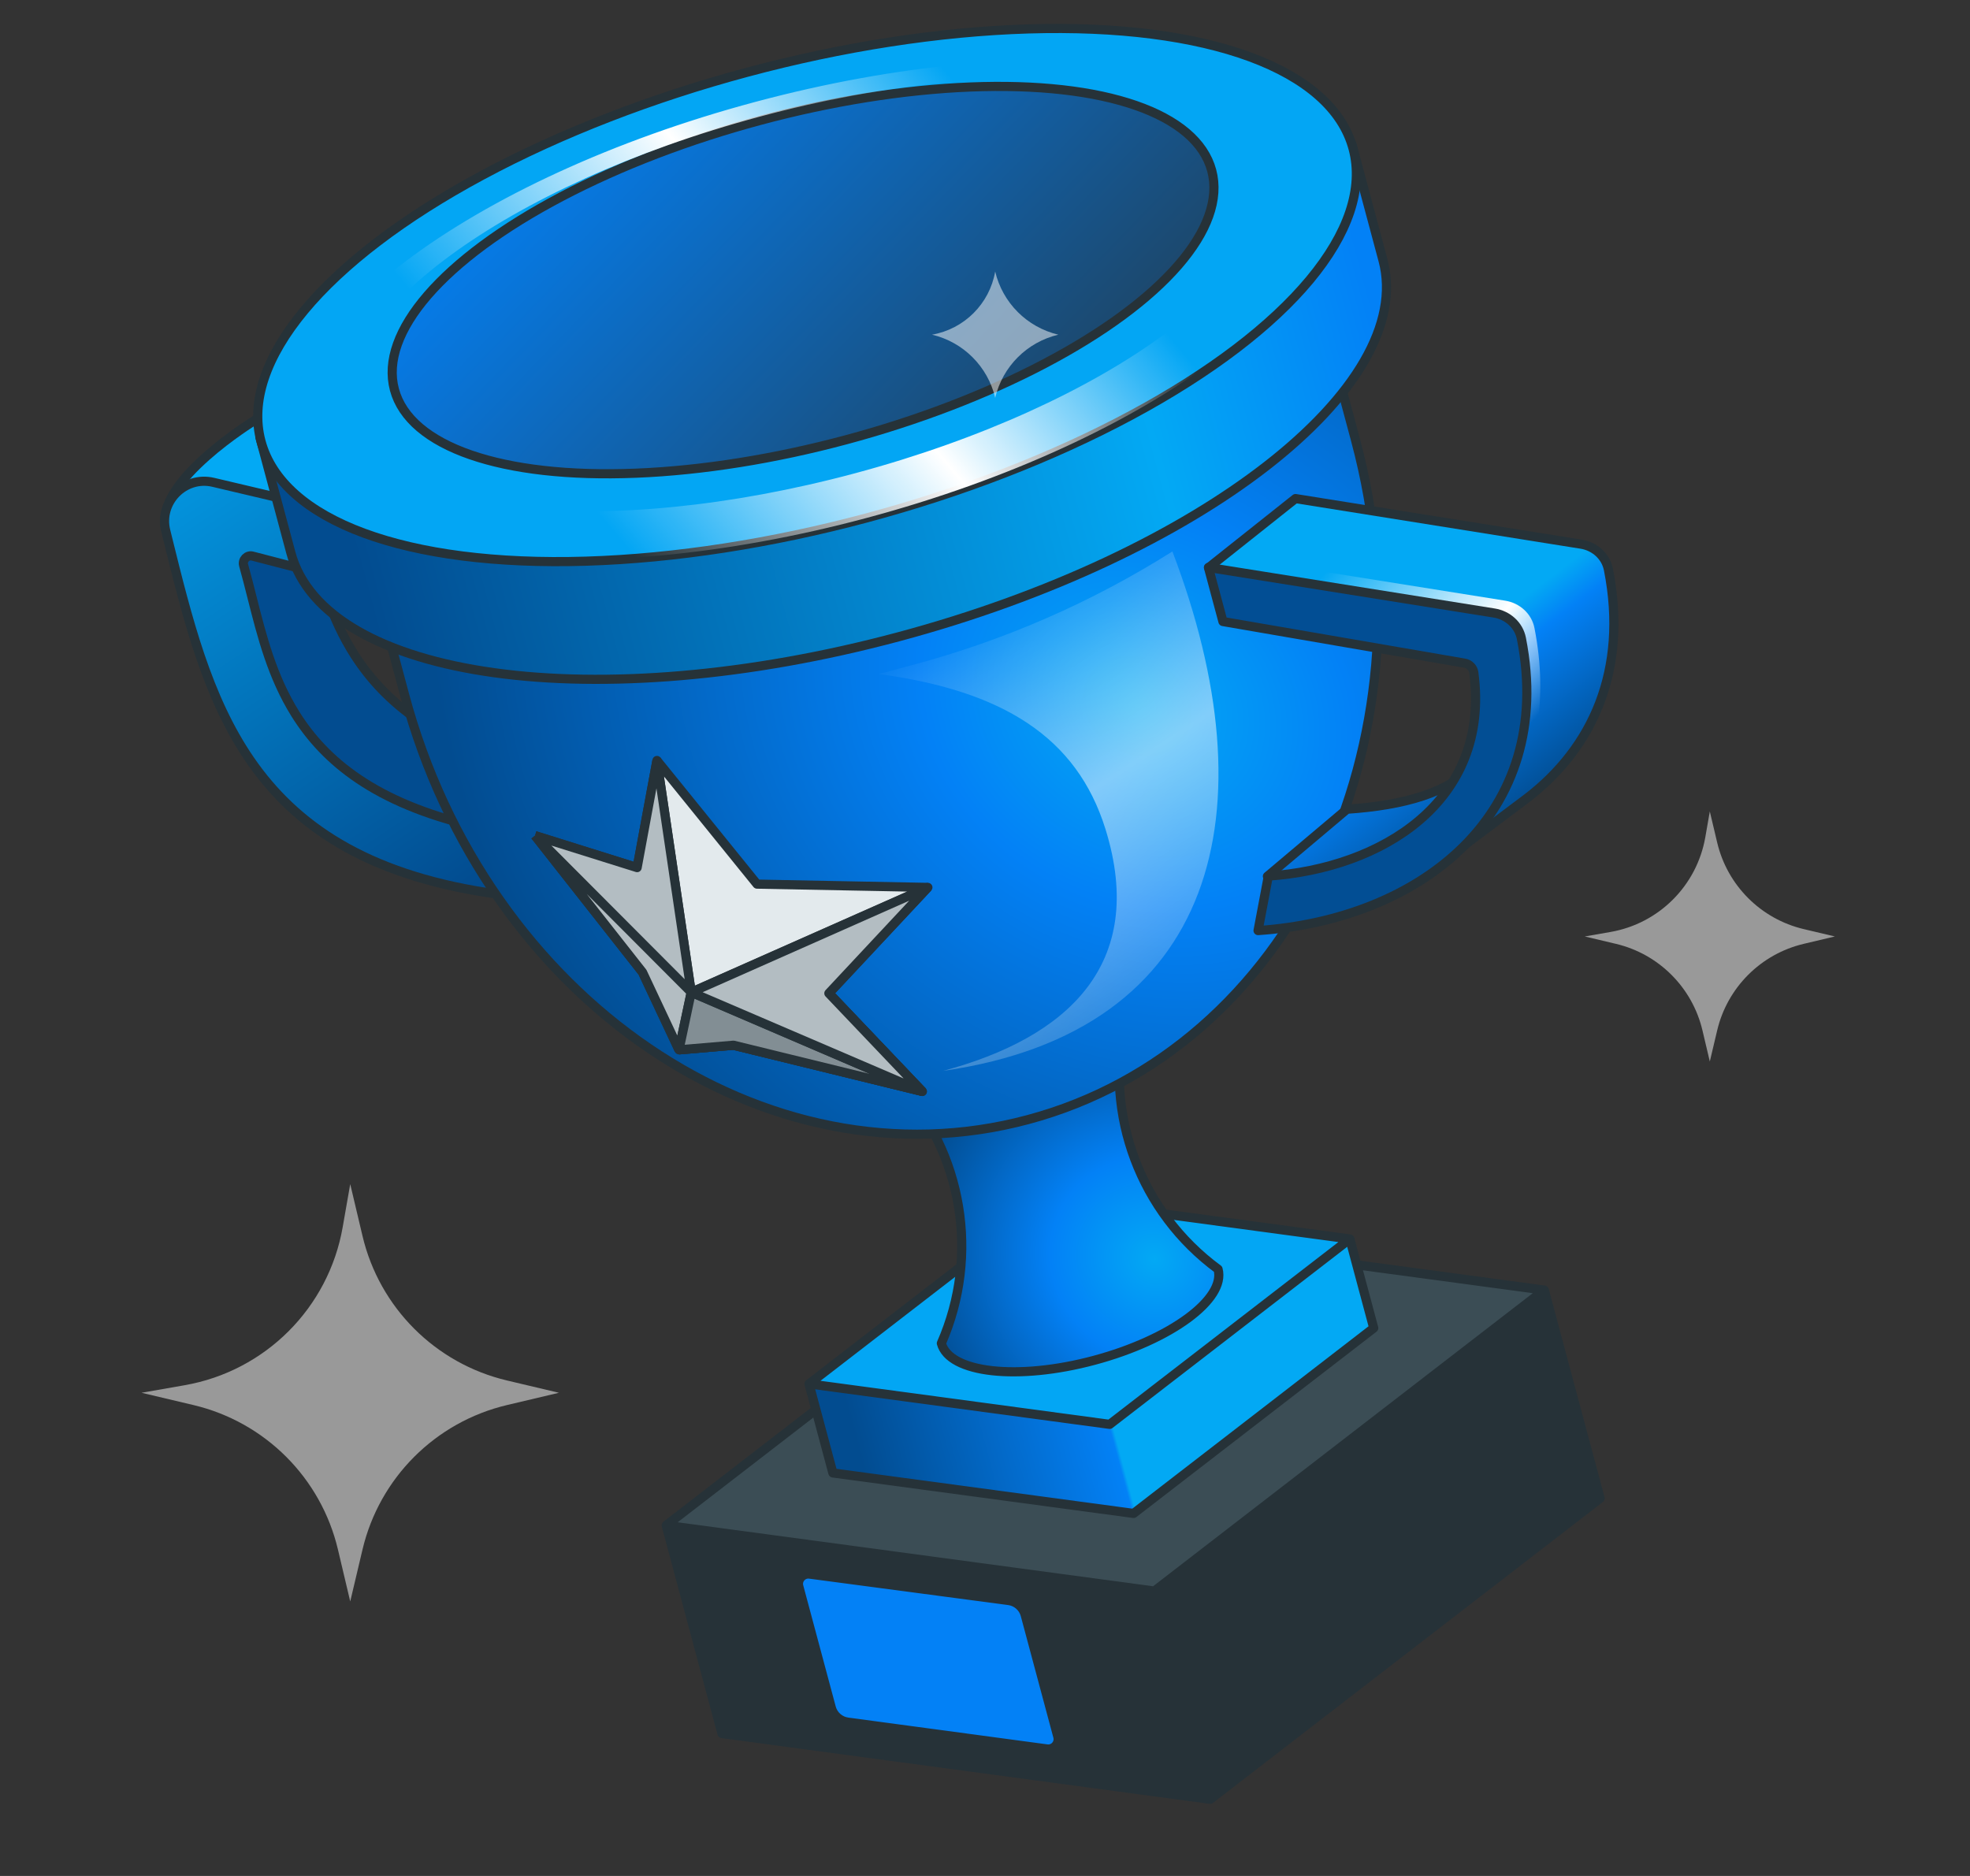 <svg width="105" height="100" viewBox="0 0 105 100" fill="none" xmlns="http://www.w3.org/2000/svg">
<rect x="0" y="0" width="105" height="100" fill="#333333" stroke="none"/>
<g id="ask us image" clip-path="url(#clip0_10014_4335)">
<g id="Group 1893509788">
<path id="Rectangle 1001595 (Stroke)" d="M25.124 25.358L25.087 25.22L24.948 25.185L13.732 22.399L13.632 22.374L13.545 22.428L13.673 22.635C13.545 22.428 13.545 22.428 13.545 22.428L13.545 22.428L13.544 22.428L13.541 22.43L13.529 22.438L13.485 22.466C13.446 22.49 13.389 22.526 13.318 22.573C13.175 22.666 12.972 22.801 12.731 22.971C12.249 23.309 11.611 23.785 10.992 24.335C10.373 24.883 9.763 25.513 9.345 26.159C8.931 26.799 8.677 27.499 8.855 28.168C8.885 28.289 8.915 28.411 8.945 28.532C10.015 32.865 11.025 36.955 13.315 40.216C15.683 43.588 19.402 46.053 25.885 47.062L26.072 47.091L26.147 46.916L28.512 41.37L28.622 41.112L28.351 41.039C23.214 39.652 20.514 37.423 18.917 34.943C17.606 32.909 17.029 30.698 16.474 28.574C16.347 28.09 16.221 27.61 16.089 27.137C16.006 26.843 16.276 26.572 16.557 26.645L25.729 29.023L26.134 29.128L26.026 28.724L25.124 25.358Z" fill="url(#paint0_linear_10014_4335)" stroke="#263238" stroke-width="0.488"/>
<path id="Rectangle 1001595 (Stroke)_2" d="M22.021 28.356L21.984 28.215L21.842 28.182L11.368 25.711C9.83 25.348 8.456 26.761 8.833 28.29C8.862 28.406 8.891 28.523 8.919 28.639C9.993 32.984 11.028 37.175 13.346 40.536C15.739 44.007 19.483 46.574 25.97 47.582L26.34 47.64L26.243 47.278L25.421 44.209L25.383 44.068L25.241 44.035C20.017 42.809 17.321 40.581 15.747 38.065C14.502 36.073 13.953 33.898 13.428 31.822C13.283 31.25 13.141 30.686 12.986 30.135C12.903 29.84 13.173 29.569 13.454 29.642L22.627 32.021L23.032 32.126L22.923 31.722L22.021 28.356Z" fill="url(#paint1_linear_10014_4335)" stroke="#263238" stroke-width="0.488"/>
<path id="Rectangle 1001586" d="M57.618 70.222L82.328 68.839L85.284 79.87L64.502 95.913L38.482 92.41L35.526 81.379L57.618 70.222Z" fill="#263238" stroke="#263238" stroke-width="0.488" stroke-linejoin="round"/>
<path id="Rectangle 1001587" d="M56.29 65.267L82.309 68.77L61.527 84.813L35.508 81.31L56.29 65.267Z" fill="#3B4D55" stroke="#263238" stroke-width="0.488" stroke-linejoin="round"/>
<path id="Rectangle 1001585" d="M56.738 66.94L71.958 66.088L73.219 70.793L60.419 80.675L44.392 78.517L43.131 73.812L56.738 66.94Z" fill="url(#paint2_linear_10014_4335)" stroke="#263238" stroke-width="0.488" stroke-linejoin="round"/>
<path id="Rectangle 1001584" d="M55.92 63.887L71.947 66.045L59.146 75.927L43.12 73.769L55.92 63.887Z" fill="#03A6F4" stroke="#263238" stroke-width="0.488" stroke-linejoin="round"/>
<path id="Rectangle 1001588" d="M54.644 86.089C54.534 85.678 54.187 85.373 53.765 85.317L43.154 83.909C42.781 83.86 42.478 84.205 42.576 84.568L44.307 91.028C44.417 91.439 44.763 91.743 45.184 91.8L55.802 93.229C56.174 93.279 56.478 92.934 56.381 92.571L54.644 86.089Z" fill="#0381F6" stroke="#263238" stroke-width="0.488" stroke-linejoin="round"/>
<path id="Ellipse 2095" d="M58.32 72.513C62.393 71.422 65.349 69.247 64.922 67.655C60.795 64.618 58.85 59.431 59.964 54.43L60.606 51.545L45.857 55.497L47.856 57.674C51.321 61.449 52.23 66.913 50.174 71.606C50.6 73.198 54.248 73.605 58.32 72.513Z" fill="url(#paint3_radial_10014_4335)" stroke="#263238" stroke-width="0.488" stroke-linejoin="round"/>
<path id="Ellipse 2094" d="M54.793 59.681C68.79 55.931 76.605 39.712 72.249 23.456L68.305 8.739L17.62 22.32L21.564 37.037C25.92 53.294 40.797 63.431 54.793 59.681Z" fill="url(#paint4_radial_10014_4335)" stroke="#263238" stroke-width="0.488" stroke-linejoin="round"/>
<path id="Vector 3672 (Stroke)" fill-rule="evenodd" clip-rule="evenodd" d="M58.918 44.187C57.391 39.29 53.443 36.823 46.837 35.929L48.685 35.434C53.563 34.127 58.216 32.091 62.488 29.396C67.742 43.182 64.965 54.971 50.277 57.083C56.817 55.331 61.183 51.452 58.918 44.187Z" fill="url(#paint5_linear_10014_4335)"/>
<path id="Ellipse 2093" d="M47.897 33.943C63.971 29.636 75.528 20.648 73.712 13.869L72.067 7.731L13.859 23.328L15.503 29.466C17.32 36.245 31.823 38.25 47.897 33.943Z" fill="url(#paint6_linear_10014_4335)" stroke="#263238" stroke-width="0.488" stroke-linejoin="round"/>
<ellipse id="Ellipse 2092" cx="43.016" cy="15.728" rx="30.131" ry="12.298" transform="rotate(-15 43.016 15.728)" fill="#03A6F4" stroke="#263238" stroke-width="0.488" stroke-linejoin="round"/>
<ellipse id="Ellipse 2091" cx="22.547" cy="8.814" rx="22.547" ry="8.814" transform="matrix(0.966 -0.259 -0.259 -0.966 23.306 29.285)" fill="url(#paint7_linear_10014_4335)" stroke="#263238" stroke-width="0.488" stroke-linejoin="round"/>
<path id="Subtract" fill-rule="evenodd" clip-rule="evenodd" d="M46.199 27.607C61.398 23.535 72.389 15.269 70.749 9.146C69.108 3.022 55.457 1.36 40.258 5.432C25.058 9.505 14.067 17.77 15.708 23.894C17.349 30.017 31 31.68 46.199 27.607ZM40.47 6.224C53.919 2.621 65.962 3.954 67.369 9.203C68.775 14.451 59.012 21.628 45.563 25.231C32.113 28.835 20.07 27.502 18.664 22.253C17.257 17.005 27.02 9.828 40.47 6.224Z" fill="url(#paint8_linear_10014_4335)"/>
<path id="Rectangle 1001595 (Stroke)_3" d="M69.049 26.577L84.277 29.008C84.995 29.123 85.589 29.648 85.729 30.362C86.788 35.744 84.864 39.882 81.395 42.543L74.947 47.384L67.552 46.713L71.793 43.137C77.937 42.716 81.198 40.465 79.98 33.303L64.416 30.259L69.049 26.577Z" fill="url(#paint9_linear_10014_4335)" stroke="#263238" stroke-width="0.488" stroke-linejoin="round"/>
<g id="Vector 3668">
<path d="M35.015 40.538L40.349 47.129L49.455 47.304L44.178 52.949L49.159 58.181L39.096 55.717L36.189 55.963L34.246 51.828L28.515 44.544L33.959 46.249L35.015 40.538Z" fill="#E3EAED"/>
<path d="M35.015 40.538L40.349 47.129L49.455 47.304M35.015 40.538L33.959 46.249L28.515 44.544M35.015 40.538L36.842 52.894M49.455 47.304L44.178 52.949L49.159 58.181M49.455 47.304L36.842 52.894M49.159 58.181L39.096 55.717L36.189 55.963M49.159 58.181L36.842 52.894M36.189 55.963L34.246 51.828L28.515 44.544M36.189 55.963L36.842 52.894M28.515 44.544L36.842 52.894" stroke="#263238" stroke-width="0.488" stroke-linejoin="round"/>
</g>
<g id="Vector 3671">
<path d="M49.159 58.181L39.096 55.717L36.189 55.963L34.246 51.828L28.515 44.544L33.959 46.249L35.015 40.538L36.842 52.894L49.159 58.181Z" fill="#B3BDC2"/>
<path d="M44.178 52.949L49.159 58.181M49.159 58.181L39.096 55.717L36.189 55.963M49.159 58.181L36.842 52.894M36.189 55.963L34.246 51.828L28.515 44.544M36.189 55.963L36.842 52.894M28.515 44.544L33.959 46.249L35.015 40.538L36.842 52.894M28.515 44.544L36.842 52.894" stroke="#263238" stroke-width="0.488" stroke-linejoin="round"/>
</g>
<path id="Vector 3670" d="M39.096 55.716L49.159 58.181L36.842 52.894L36.189 55.963L39.096 55.716Z" fill="#828E94" stroke="#263238" stroke-width="0.488" stroke-linejoin="round"/>
<path id="Vector 3669" d="M44.178 52.949L49.455 47.304L36.842 52.894L49.159 58.181L44.178 52.949Z" fill="#B3BDC2" stroke="#263238" stroke-width="0.488" stroke-linejoin="round"/>
<path id="Intersect" d="M80.231 43.201C81.873 40.606 82.545 37.34 81.786 33.476C81.635 32.709 80.997 32.142 80.225 32.019L64.962 29.582L64.1 30.267L64.176 30.551L79.025 32.921C79.744 33.036 80.338 33.564 80.478 34.278C81.385 38.894 80.098 42.594 77.526 45.232L80.231 43.201Z" fill="url(#paint10_linear_10014_4335)"/>
<path id="Rectangle 1001595 (Stroke)_4" fill-rule="evenodd" clip-rule="evenodd" d="M64.409 30.248L79.637 32.678C80.356 32.793 80.95 33.321 81.09 34.035C82.933 43.416 75.716 49.016 67.054 49.605L67.602 46.7C73.621 46.288 79.464 42.735 78.554 35.858C78.52 35.599 78.317 35.395 78.06 35.35L65.182 33.131L64.409 30.248Z" fill="#024E94" stroke="#263238" stroke-width="0.488" stroke-linejoin="round"/>
</g>
<g id="Vector" opacity="0.5">
<path d="M49.677 17.84C51.346 18.235 52.648 19.538 53.043 21.206C53.438 19.538 54.74 18.235 56.408 17.84C54.74 17.445 53.438 16.143 53.043 14.474C52.742 16.193 51.396 17.539 49.677 17.84Z" fill="white"/>
<path d="M7.544 74.243L10.311 74.898C14.128 75.801 17.108 78.781 18.012 82.598L18.667 85.366L19.322 82.598C20.225 78.781 23.205 75.801 27.022 74.898L29.79 74.243L27.022 73.588C23.205 72.684 20.225 69.704 19.322 65.887L18.667 63.12L18.265 65.415C17.512 69.719 14.143 73.089 9.839 73.841L7.544 74.243Z" fill="white"/>
<path d="M84.468 49.919L86.126 50.312C88.413 50.853 90.199 52.639 90.74 54.925L91.132 56.584L91.525 54.925C92.066 52.639 93.852 50.853 96.139 50.312L97.797 49.919L96.139 49.527C93.852 48.986 92.066 47.2 91.525 44.913L91.132 43.255L90.892 44.63C90.441 47.209 88.422 49.228 85.844 49.679L84.468 49.919Z" fill="white"/>
</g>
</g>
<defs>
<linearGradient id="paint0_linear_10014_4335" x1="10.325" y1="25.355" x2="28.533" y2="40.963" gradientUnits="userSpaceOnUse">
<stop offset="0.169" stop-color="#03A9F4"/>
<stop offset="0.195" stop-color="#024C90"/>
</linearGradient>
<linearGradient id="paint1_linear_10014_4335" x1="0.006" y1="21.523" x2="24.331" y2="57.658" gradientUnits="userSpaceOnUse">
<stop offset="0.024" stop-color="#03A9F4"/>
<stop offset="0.812" stop-color="#024C90"/>
</linearGradient>
<linearGradient id="paint2_linear_10014_4335" x1="76.742" y1="73.548" x2="45.317" y2="81.969" gradientUnits="userSpaceOnUse">
<stop offset="0.537" stop-color="#03A9F4"/>
<stop offset="0.543" stop-color="#0381F6"/>
<stop offset="0.95" stop-color="#024C90"/>
</linearGradient>
<radialGradient id="paint3_radial_10014_4335" cx="0" cy="0" r="1" gradientUnits="userSpaceOnUse" gradientTransform="translate(61.556 67.1) rotate(-143.32) scale(16.198 15.293)">
<stop stop-color="#03A9F4"/>
<stop offset="0.35" stop-color="#0381F6"/>
<stop offset="0.827" stop-color="#024C90"/>
</radialGradient>
<radialGradient id="paint4_radial_10014_4335" cx="0" cy="0" r="1" gradientUnits="userSpaceOnUse" gradientTransform="translate(60.662 37.631) rotate(123.731) scale(33.406 39.539)">
<stop stop-color="#03A9F4"/>
<stop offset="0.308" stop-color="#0381F6"/>
<stop offset="1" stop-color="#024C90"/>
</radialGradient>
<linearGradient id="paint5_linear_10014_4335" x1="42.521" y1="38.036" x2="61.529" y2="67.001" gradientUnits="userSpaceOnUse">
<stop stop-color="white" stop-opacity="0"/>
<stop offset="0.347" stop-color="white" stop-opacity="0.5"/>
<stop offset="0.827" stop-color="white" stop-opacity="0"/>
</linearGradient>
<linearGradient id="paint6_linear_10014_4335" x1="81.325" y1="21.296" x2="17.87" y2="38.298" gradientUnits="userSpaceOnUse">
<stop offset="0.1" stop-color="#0381F6"/>
<stop offset="0.3" stop-color="#03A9F4"/>
<stop offset="0.95" stop-color="#024C90"/>
</linearGradient>
<linearGradient id="paint7_linear_10014_4335" x1="38.022" y1="-12.606" x2="15.475" y2="24.904" gradientUnits="userSpaceOnUse">
<stop stop-color="#263238"/>
<stop offset="1" stop-color="#0381F6"/>
</linearGradient>
<linearGradient id="paint8_linear_10014_4335" x1="59.675" y1="1.078" x2="24.378" y2="30.908" gradientUnits="userSpaceOnUse">
<stop offset="0.191" stop-color="white" stop-opacity="0"/>
<stop offset="0.482" stop-color="white"/>
<stop offset="0.827" stop-color="white" stop-opacity="0"/>
</linearGradient>
<linearGradient id="paint9_linear_10014_4335" x1="65.564" y1="28.997" x2="78.834" y2="46.449" gradientUnits="userSpaceOnUse">
<stop offset="0.535" stop-color="#03A9F4"/>
<stop offset="0.624" stop-color="#0381F6"/>
<stop offset="0.95" stop-color="#024C90"/>
</linearGradient>
<linearGradient id="paint10_linear_10014_4335" x1="70.436" y1="28.965" x2="83.66" y2="40.7" gradientUnits="userSpaceOnUse">
<stop offset="0.067" stop-color="white" stop-opacity="0"/>
<stop offset="0.549" stop-color="white"/>
<stop offset="0.832" stop-color="white" stop-opacity="0"/>
</linearGradient>
<clipPath id="clip0_10014_4335">
<rect width="103.902" height="100" fill="white" transform="matrix(-1 0 0 1 104.617 0)"/>
</clipPath>
</defs>
</svg>
